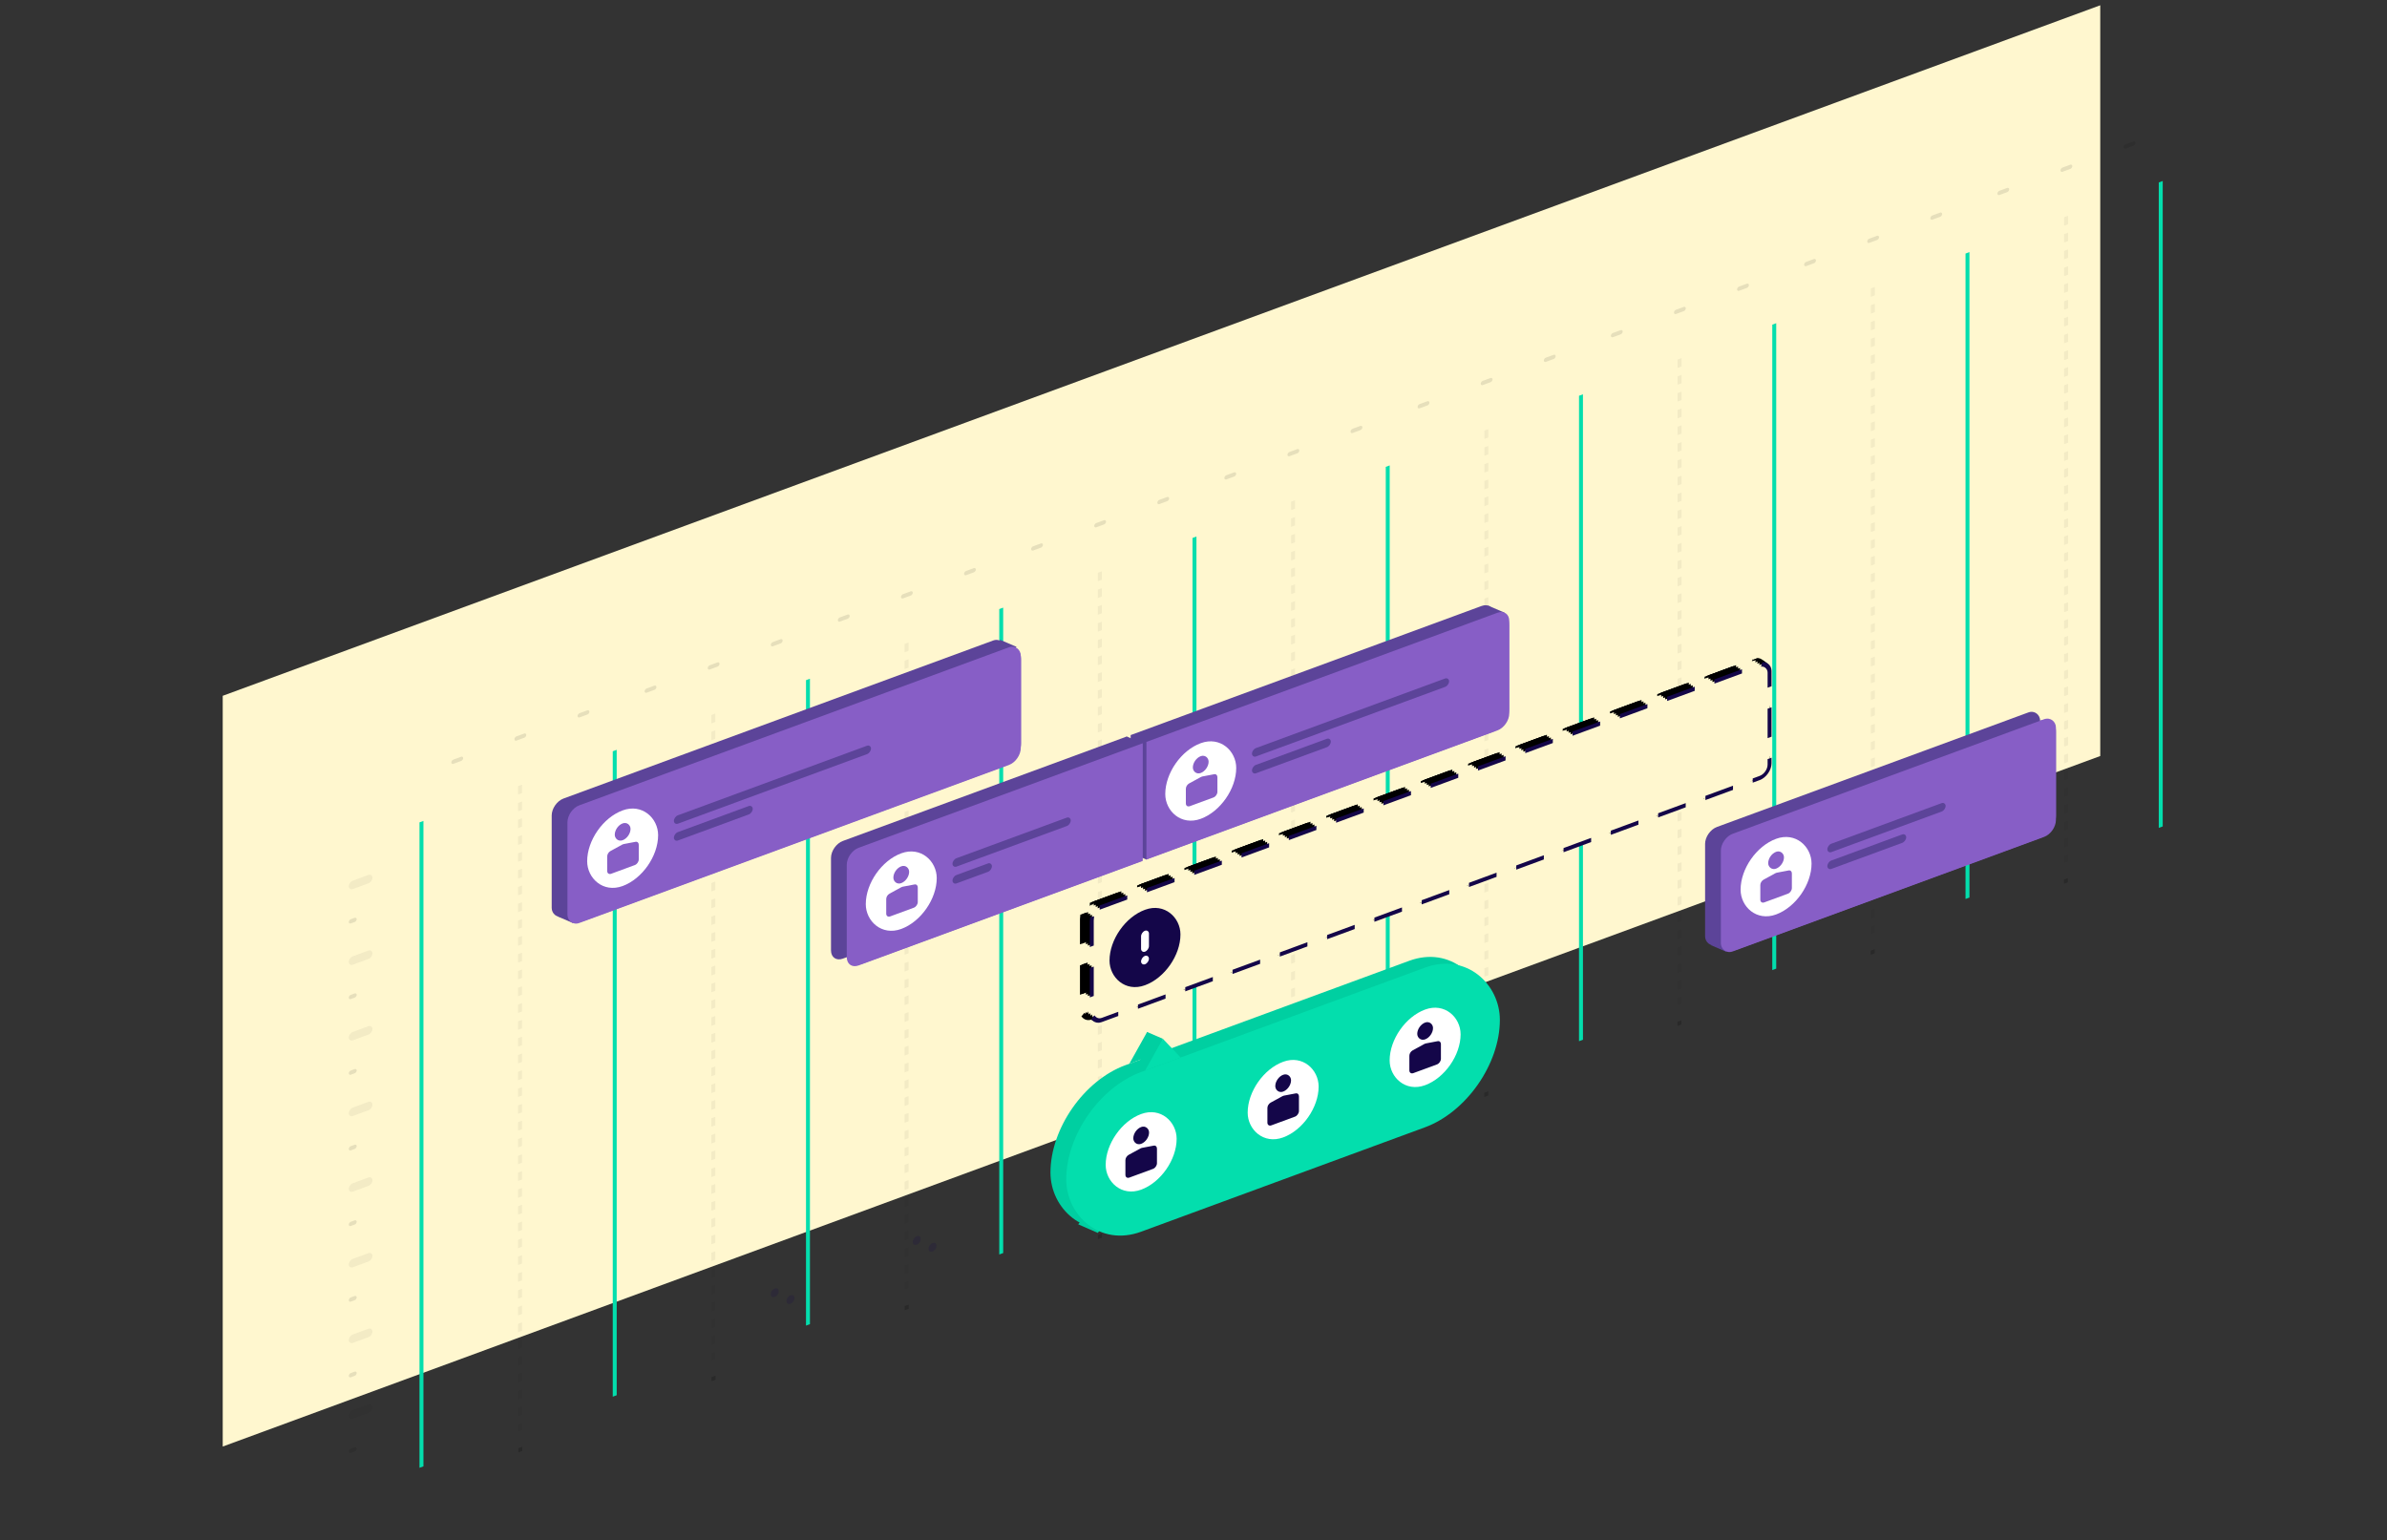 <?xml version="1.0" encoding="UTF-8" standalone="no"?>
<svg
   xmlns:dc="http://purl.org/dc/elements/1.1/"
   xmlns:cc="http://creativecommons.org/ns#"
   xmlns:rdf="http://www.w3.org/1999/02/22-rdf-syntax-ns#"
   xmlns:svg="http://www.w3.org/2000/svg"
   xmlns="http://www.w3.org/2000/svg"
   xmlns:sodipodi="http://sodipodi.sourceforge.net/DTD/sodipodi-0.dtd"
   xmlns:inkscape="http://www.inkscape.org/namespaces/inkscape"
   inkscape:version="1.0beta2 (2b71d25, 2019-12-03)"
   sodipodi:docname="skewed-gantt.svg"
   id="svg567"
   version="1.1"
   fill="none"
   viewBox="0 0 375 242">
  <rect x="0" y="0" width="375" height="242" fill="#333333" stroke="none"/>
  <defs
     id="defs571" />
  <sodipodi:namedview
     inkscape:current-layer="g682"
     inkscape:window-maximized="0"
     inkscape:window-y="354"
     inkscape:window-x="1853"
     inkscape:cy="144.47164"
     inkscape:cx="187.5"
     inkscape:zoom="2.2392792"
     showgrid="false"
     id="namedview569"
     inkscape:window-height="901"
     inkscape:window-width="1584"
     inkscape:pageshadow="2"
     inkscape:pageopacity="0"
     guidetolerance="10"
     gridtolerance="10"
     objecttolerance="10"
     borderopacity="1"
     inkscape:document-rotation="0"
     bordercolor="#666666"
     pagecolor="#ffffff" />
  <rect
     id="rect255"
     fill="#FFF7CF"
     transform="matrix(0.938 -0.345 0 1 34.99 109.318)"
     height="117.949"
     width="314.457" />
  <g
     id="g275"
     opacity="0.05">
    <line
       id="line257"
       stroke-dasharray="1.32 1.32"
       stroke-width="0.66"
       stroke="black"
       transform="matrix(-4.10227e-08 1 -0.938 0.345 81.393 123.506)"
       y2="-0.33"
       x2="101.404"
       y1="-0.33" />
    <line
       id="line259"
       stroke-dasharray="1.32 1.32"
       stroke-width="0.66"
       stroke="black"
       transform="matrix(-4.10227e-08 1 -0.938 0.345 111.754 112.334)"
       y2="-0.33"
       x2="101.404"
       y1="-0.33" />
    <line
       id="line261"
       stroke-dasharray="1.32 1.32"
       stroke-width="0.66"
       stroke="black"
       transform="matrix(-4.10227e-08 1 -0.938 0.345 142.113 101.164)"
       y2="-0.33"
       x2="101.404"
       y1="-0.33" />
    <line
       id="line263"
       stroke-dasharray="1.32 1.32"
       stroke-width="0.66"
       stroke="black"
       transform="matrix(-4.10227e-08 1 -0.938 0.345 172.475 89.992)"
       y2="-0.33"
       x2="101.404"
       y1="-0.33" />
    <line
       id="line265"
       stroke-dasharray="1.32 1.32"
       stroke-width="0.66"
       stroke="black"
       transform="matrix(-4.10227e-08 1 -0.938 0.345 202.834 78.822)"
       y2="-0.33"
       x2="101.404"
       y1="-0.33" />
    <line
       id="line267"
       stroke-dasharray="1.32 1.32"
       stroke-width="0.66"
       stroke="black"
       transform="matrix(-4.10227e-08 1 -0.938 0.345 233.195 67.65)"
       y2="-0.33"
       x2="101.404"
       y1="-0.33" />
    <line
       id="line269"
       stroke-dasharray="1.32 1.32"
       stroke-width="0.66"
       stroke="black"
       transform="matrix(-4.10227e-08 1 -0.938 0.345 263.555 56.48)"
       y2="-0.33"
       x2="101.404"
       y1="-0.33" />
    <line
       id="line271"
       stroke-dasharray="1.32 1.32"
       stroke-width="0.66"
       stroke="black"
       transform="matrix(-4.10227e-08 1 -0.938 0.345 293.916 45.309)"
       y2="-0.33"
       x2="101.404"
       y1="-0.33" />
    <line
       id="line273"
       stroke-dasharray="1.32 1.32"
       stroke-width="0.66"
       stroke="black"
       transform="matrix(-4.10227e-08 1 -0.938 0.345 324.275 34.139)"
       y2="-0.33"
       x2="101.404"
       y1="-0.33" />
  </g>
  <rect
     id="rect277"
     fill="#03DEAD"
     transform="matrix(0.938 -0.345 0 1 65.902 129.203)"
     height="101.404"
     width="0.66" />
  <rect
     id="rect279"
     fill="#03DEAD"
     transform="matrix(0.938 -0.345 0 1 96.264 118.031)"
     height="101.404"
     width="0.66" />
  <rect
     id="rect281"
     fill="#03DEAD"
     transform="matrix(0.938 -0.345 0 1 126.623 106.861)"
     height="101.404"
     width="0.66" />
  <rect
     id="rect283"
     fill="#03DEAD"
     transform="matrix(0.938 -0.345 0 1 156.984 95.689)"
     height="101.404"
     width="0.66" />
  <rect
     id="rect285"
     fill="#03DEAD"
     transform="matrix(0.938 -0.345 0 1 187.344 84.519)"
     height="101.404"
     width="0.66" />
  <rect
     id="rect287"
     fill="#03DEAD"
     transform="matrix(0.938 -0.345 0 1 217.705 73.348)"
     height="101.404"
     width="0.66" />
  <rect
     id="rect289"
     fill="#03DEAD"
     transform="matrix(0.938 -0.345 0 1 248.064 62.178)"
     height="101.404"
     width="0.66" />
  <rect
     id="rect291"
     fill="#03DEAD"
     transform="matrix(0.938 -0.345 0 1 278.426 51.006)"
     height="101.404"
     width="0.66" />
  <rect
     id="rect293"
     fill="#03DEAD"
     transform="matrix(0.938 -0.345 0 1 308.785 39.836)"
     height="101.404"
     width="0.66" />
  <rect
     id="rect295"
     fill="#03DEAD"
     transform="matrix(0.938 -0.345 0 1 339.146 28.664)"
     height="101.404"
     width="0.66" />
  <g
     id="g313"
     opacity="0.05">
    <rect
       id="rect297"
       fill="black"
       transform="matrix(0.938 -0.345 0 1 54.797 138.594)"
       rx="0.66"
       height="1.32"
       width="3.961" />
    <rect
       id="rect299"
       fill="black"
       transform="matrix(0.938 -0.345 0 1 54.797 150.479)"
       rx="0.66"
       height="1.32"
       width="3.961" />
    <rect
       id="rect301"
       fill="black"
       transform="matrix(0.938 -0.345 0 1 54.797 162.361)"
       rx="0.66"
       height="1.32"
       width="3.961" />
    <rect
       id="rect303"
       fill="black"
       transform="matrix(0.938 -0.345 0 1 54.797 174.246)"
       rx="0.66"
       height="1.32"
       width="3.961" />
    <rect
       id="rect305"
       fill="black"
       transform="matrix(0.938 -0.345 0 1 54.797 186.129)"
       rx="0.66"
       height="1.32"
       width="3.961" />
    <rect
       id="rect307"
       fill="black"
       transform="matrix(0.938 -0.345 0 1 54.797 198.014)"
       rx="0.66"
       height="1.32"
       width="3.961" />
    <rect
       id="rect309"
       fill="black"
       transform="matrix(0.938 -0.345 0 1 54.797 209.896)"
       rx="0.66"
       height="1.32"
       width="3.961" />
    <rect
       id="rect311"
       fill="black"
       transform="matrix(0.938 -0.345 0 1 54.797 221.781)"
       rx="0.66"
       height="1.32"
       width="3.961" />
  </g>
  <g
     id="g331"
     opacity="0.1">
    <rect
       id="rect315"
       fill="black"
       transform="matrix(0.938 -0.345 0 1 54.797 144.535)"
       rx="0.33"
       height="0.66"
       width="1.32" />
    <rect
       id="rect317"
       fill="black"
       transform="matrix(0.938 -0.345 0 1 54.797 156.42)"
       rx="0.33"
       height="0.66"
       width="1.32" />
    <rect
       id="rect319"
       fill="black"
       transform="matrix(0.938 -0.345 0 1 54.797 168.303)"
       rx="0.33"
       height="0.66"
       width="1.32" />
    <rect
       id="rect321"
       fill="black"
       transform="matrix(0.938 -0.345 0 1 54.797 180.188)"
       rx="0.33"
       height="0.66"
       width="1.32" />
    <rect
       id="rect323"
       fill="black"
       transform="matrix(0.938 -0.345 0 1 54.797 192.07)"
       rx="0.33"
       height="0.66"
       width="1.32" />
    <rect
       id="rect325"
       fill="black"
       transform="matrix(0.938 -0.345 0 1 54.797 203.955)"
       rx="0.33"
       height="0.66"
       width="1.32" />
    <rect
       id="rect327"
       fill="black"
       transform="matrix(0.938 -0.345 0 1 54.797 215.838)"
       rx="0.33"
       height="0.66"
       width="1.32" />
    <rect
       id="rect329"
       fill="black"
       transform="matrix(0.938 -0.345 0 1 54.797 227.723)"
       rx="0.33"
       height="0.66"
       width="1.32" />
  </g>
  <path
     inkscape:connector-curvature="0"
     id="path333"
     fill="#875EC6"
     d="m 89.193,129.82 c 0,-1.459 1.11,-3.049 2.478,-3.553 L 157.946,101.882 c 1.369,-0.504 2.479,0.27 2.479,1.728 v 13.156 c 0,1.458 -1.11,3.049 -2.479,3.553 l -66.274,24.385 c -1.369,0.504 -2.478,-0.27 -2.478,-1.729 z" />
  <path
     inkscape:connector-curvature="0"
     id="path335"
     fill="#5C4499"
     d="m 90.002,145.019 -2.434,-1.052 6.913,-3.433 0.408,1.4 z" />
  <path
     inkscape:connector-curvature="0"
     id="path337"
     fill="#5C4499"
     d="m 154.644,106.555 -2.753,-1.758 5.259,-4.262 2.547,1.092 z" />
  <rect
     y="158.018"
     x="92.4"
     id="rect339"
     fill="#5C4499"
     transform="matrix(0.938,-0.345,0,1,0,0)"
     rx="1.981"
     height="18.486"
     width="75.924" />
  <rect
     y="159.998"
     x="95.039"
     id="rect341"
     fill="#875EC6"
     transform="matrix(0.938,-0.345,0,1,0,0)"
     rx="1.981"
     height="18.486"
     width="75.924" />
  <rect
     y="167.261"
     x="112.867"
     id="rect343"
     fill="#5C4499"
     transform="matrix(0.938,-0.345,0,1,0,0)"
     rx="0.66"
     height="1.32"
     width="33.011" />
  <rect
     y="169.902"
     x="112.867"
     id="rect345"
     fill="#5C4499"
     transform="matrix(0.938,-0.345,0,1,0,0)"
     rx="0.66"
     height="1.32"
     width="13.204" />
  <rect
     y="163.298"
     x="98.342"
     id="rect347"
     fill="white"
     transform="matrix(0.938,-0.345,0,1,0,0)"
     rx="5.942"
     height="11.884"
     width="11.884" />
  <path
     inkscape:connector-curvature="0"
     id="path349"
     fill="#875EC6"
     d="m 95.393,134.544 c 0,-0.323 0.219,-0.679 0.518,-0.842 l 1.859,-1.014 c 0.068,-0.037 0.136,-0.062 0.204,-0.075 l 1.859,-0.354 c 0.299,-0.057 0.517,0.138 0.517,0.461 v 2.301 c 0,0.365 -0.277,0.763 -0.619,0.889 l -3.718,1.368 c -0.342,0.125 -0.62,-0.068 -0.62,-0.433 z" />
  <rect
     y="165.343"
     x="102.964"
     id="rect351"
     fill="#875EC6"
     transform="matrix(0.938,-0.345,0,1,0,0)"
     rx="1.32"
     height="2.641"
     width="2.641" />
  <path
     id="path353"
     fill="#875EC6"
     d="M270.35 134.319C270.35 132.86 271.459 131.269 272.828 130.766L320.521 113.217C321.889 112.714 322.999 113.488 322.999 114.946V128.102C322.999 129.56 321.889 131.151 320.521 131.655L272.828 149.203C271.459 149.707 270.35 148.933 270.35 147.474V134.319Z" />
  <path
     id="path355"
     fill="#5C4499"
     d="M271.159 149.52L268.725 148.468L275.638 145.034L276.046 146.434L271.159 149.52Z" />
  <rect
     id="rect359"
     fill="#5C4499"
     transform="matrix(0.938 -0.345 0 1 267.871 130.609)"
     rx="1.981"
     height="18.486"
     width="56.118" />
  <rect
     id="rect361"
     fill="#875EC6"
     transform="matrix(0.938 -0.345 0 1 270.35 131.678)"
     rx="1.981"
     height="18.486"
     width="56.118" />
  <rect
     id="rect363"
     fill="#5C4499"
     transform="matrix(0.938 -0.345 0 1 287.08 132.785)"
     rx="0.66"
     height="1.32"
     width="19.806" />
  <rect
     id="rect365"
     fill="#5C4499"
     transform="matrix(0.938 -0.345 0 1 287.08 135.426)"
     rx="0.66"
     height="1.32"
     width="13.204" />
  <rect
     id="rect367"
     fill="white"
     transform="matrix(0.938 -0.345 0 1 273.449 133.838)"
     rx="5.942"
     height="11.884"
     width="11.884" />
  <path
     id="path369"
     fill="#875EC6"
     d="M276.547 139.042C276.547 138.72 276.766 138.364 277.065 138.201L278.923 137.187C278.991 137.15 279.06 137.124 279.127 137.112L280.986 136.758C281.285 136.701 281.504 136.896 281.504 137.219V139.52C281.504 139.885 281.226 140.282 280.884 140.408L277.166 141.776C276.824 141.902 276.547 141.709 276.547 141.344V139.042Z" />
  <rect
     id="rect371"
     fill="#875EC6"
     transform="matrix(0.938 -0.345 0 1 277.785 134.287)"
     rx="1.32"
     height="2.641"
     width="2.641" />
  <g
     transform="translate(-81.718,45.346)"
     id="g598">
    <path
       inkscape:connector-curvature="0"
       d="m 261.822,71.214 54.507,-20.056 c 1.369,-0.504 2.478,0.27 2.478,1.729 V 66.043 c 0,1.458 -1.109,3.049 -2.478,3.553 l -54.507,20.056 z"
       fill="#875EC6"
       id="path373" />
    <path
       inkscape:connector-curvature="0"
       d="m 262.631,89.054 -2.434,-1.052 6.914,-3.433 0.407,1.399 z"
       fill="#5C4499"
       id="path375" />
    <path
       inkscape:connector-curvature="0"
       d="m 261.822,89.7 -2.478,-1.069 6.526,-2.945 0.408,1.399 z"
       fill="#5C4499"
       id="path377" />
    <path
       inkscape:connector-curvature="0"
       d="m 313.021,55.832 -2.754,-1.758 5.26,-4.263 2.547,1.092 z"
       fill="#5C4499"
       id="path379" />
    <path
       inkscape:connector-curvature="0"
       d="m 259.344,70.144 55.144,-20.29 c 1.027,-0.378 1.859,0.203 1.859,1.297 V 65.675 c 0,1.094 -0.832,2.287 -1.859,2.665 l -55.144,20.29 z"
       fill="#5C4499"
       id="path381" />
    <path
       inkscape:connector-curvature="0"
       d="M 261.822,71.214 316.967,50.924 c 1.026,-0.378 1.858,0.203 1.858,1.297 v 14.525 c 0,1.094 -0.832,2.287 -1.858,2.665 l -55.145,20.29 z"
       fill="#875EC6"
       id="path383" />
    <rect
       y="174.811"
       x="296.808"
       width="33.011"
       height="1.32"
       rx="0.66"
       transform="matrix(0.938,-0.345,0,1,0,0)"
       fill="#5C4499"
       id="rect385" />
    <rect
       y="177.452"
       x="296.808"
       width="13.204"
       height="1.32"
       rx="0.66"
       transform="matrix(0.938,-0.345,0,1,0,0)"
       fill="#5C4499"
       id="rect387" />
    <rect
       y="170.853"
       x="282.284"
       width="11.884"
       height="11.884"
       rx="5.942"
       transform="matrix(0.938,-0.345,0,1,0,0)"
       fill="white"
       id="rect389" />
    <path
       inkscape:connector-curvature="0"
       d="m 268.017,78.579 c 0,-0.323 0.219,-0.679 0.518,-0.842 l 1.859,-1.014 c 0.067,-0.037 0.136,-0.062 0.204,-0.075 l 1.859,-0.354 c 0.298,-0.057 0.517,0.138 0.517,0.461 v 2.302 c 0,0.365 -0.277,0.762 -0.619,0.888 l -3.718,1.367 c -0.342,0.126 -0.62,-0.067 -0.62,-0.432 z"
       fill="#875EC6"
       id="path391" />
    <rect
       y="172.895"
       x="286.904"
       width="2.641"
       height="2.641"
       rx="1.32"
       transform="matrix(0.938,-0.345,0,1,0,0)"
       fill="#875EC6"
       id="rect393" />
    <path
       inkscape:connector-curvature="0"
       d="m 214.748,91.175 c 0,-1.458 1.11,-3.049 2.478,-3.553 l 43.977,-16.181 v 18.437 l -43.977,16.181 c -1.368,0.504 -2.478,-0.27 -2.478,-1.729 z"
       fill="#875EC6"
       id="path395" />
    <path
       inkscape:connector-curvature="0"
       d="m 255.413,77.029 -2.753,-1.758 5.26,-4.263 2.546,1.092 z"
       fill="#5C4499"
       id="path399" />
    <path
       inkscape:connector-curvature="0"
       d="m 256.651,76.573 -2.753,-1.758 4.841,-4.449 2.479,1.069 z"
       fill="#5C4499"
       id="path401" />
    <path
       inkscape:connector-curvature="0"
       d="m 212.269,89.444 c 0,-1.093 0.833,-2.286 1.859,-2.664 l 44.611,-16.415 v 18.486 l -44.611,16.415 c -1.026,0.378 -1.859,-0.203 -1.859,-1.297 z"
       fill="#5C4499"
       id="path403" />
    <path
       inkscape:connector-curvature="0"
       d="m 214.748,90.515 c 0,-1.094 0.832,-2.287 1.859,-2.665 L 261.218,71.436 v 18.486 l -44.611,16.414 c -1.027,0.378 -1.859,-0.203 -1.859,-1.297 z"
       fill="#875EC6"
       id="path405" />
    <rect
       y="174.811"
       x="246.648"
       width="19.806"
       height="1.32"
       rx="0.66"
       transform="matrix(0.938,-0.345,0,1,0,0)"
       fill="#5C4499"
       id="rect407" />
    <rect
       y="177.451"
       x="246.648"
       width="6.602"
       height="1.32"
       rx="0.66"
       transform="matrix(0.938,-0.345,0,1,0,0)"
       fill="#5C4499"
       id="rect409" />
    <rect
       y="170.85"
       x="232.125"
       width="11.884"
       height="11.884"
       rx="5.942"
       transform="matrix(0.938,-0.345,0,1,0,0)"
       fill="white"
       id="rect411" />
    <path
       inkscape:connector-curvature="0"
       d="m 220.945,95.897 c 0,-0.323 0.219,-0.679 0.518,-0.842 l 1.859,-1.014 c 0.067,-0.037 0.136,-0.062 0.203,-0.075 l 1.859,-0.354 c 0.299,-0.057 0.518,0.138 0.518,0.461 v 2.302 c 0,0.364 -0.277,0.762 -0.62,0.888 l -3.717,1.368 c -0.342,0.126 -0.62,-0.068 -0.62,-0.432 z"
       fill="#875EC6"
       id="path413" />
    <rect
       y="172.894"
       x="236.746"
       width="2.641"
       height="2.641"
       rx="1.32"
       transform="matrix(0.938,-0.345,0,1,0,0)"
       fill="#875EC6"
       id="rect415" />
  </g>
  <g
     id="g453"
     opacity="0.2">
    <rect
       id="rect435"
       fill="black"
       transform="matrix(0.938 -0.345 0 1 81.432 227.529)"
       height="0.658"
       width="0.66" />
    <rect
       id="rect437"
       fill="black"
       transform="matrix(0.938 -0.345 0 1 111.783 216.361)"
       height="0.658"
       width="0.66" />
    <rect
       id="rect439"
       fill="black"
       transform="matrix(0.938 -0.345 0 1 142.133 205.195)"
       height="0.658"
       width="0.66" />
    <rect
       id="rect441"
       fill="black"
       transform="matrix(0.938 -0.345 0 1 172.484 194.027)"
       height="0.658"
       width="0.66" />
    <rect
       id="rect443"
       fill="black"
       transform="matrix(0.938 -0.345 0 1 202.834 182.859)"
       height="0.658"
       width="0.66" />
    <rect
       id="rect445"
       fill="black"
       transform="matrix(0.938 -0.345 0 1 233.186 171.691)"
       height="0.658"
       width="0.66" />
    <rect
       id="rect447"
       fill="black"
       transform="matrix(0.938 -0.345 0 1 263.537 160.525)"
       height="0.658"
       width="0.66" />
    <rect
       id="rect449"
       fill="black"
       transform="matrix(0.938 -0.345 0 1 293.887 149.357)"
       height="0.658"
       width="0.66" />
    <rect
       id="rect451"
       fill="black"
       transform="matrix(0.938 -0.345 0 1 324.238 138.189)"
       height="0.658"
       width="0.66" />
  </g>
  <circle
     r="0.66"
     id="circle465"
     fill="#140649"
     transform="matrix(0.938 -0.345 0 1 121.713 203.098)"
     opacity="0.2" />
  <circle
     r="0.66"
     id="circle473"
     fill="#140649"
     transform="matrix(0.938 -0.345 0 1 144.02 194.891)"
     opacity="0.2" />
  <circle
     r="0.66"
     id="circle495"
     fill="#140649"
     transform="matrix(0.938 -0.345 0 1 124.192 204.169)"
     opacity="0.2" />
  <circle
     r="0.66"
     id="circle503"
     fill="#140649"
     transform="matrix(0.938 -0.345 0 1 146.499 195.962)"
     opacity="0.2" />
  <g
     transform="translate(66.241,-27.309)"
     id="g682">
    <rect
       x="0.31"
       y="0.216"
       width="113.52"
       height="17.777"
       rx="1.651"
       transform="matrix(0.938,-0.345,0,1,103.441,169.832)"
       fill="#FFF7CF"
       stroke="black"
       stroke-width="0.66"
       stroke-miterlimit="1"
       stroke-linecap="square"
       stroke-dasharray="3.96 3.96"
       id="rect417" />
    <rect
       x="0.31"
       y="0.216"
       width="113.52"
       height="17.777"
       rx="1.651"
       transform="matrix(0.938,-0.345,0,1,103.75,169.716)"
       fill="#FFF7CF"
       stroke="black"
       stroke-width="0.66"
       stroke-miterlimit="1"
       stroke-linecap="square"
       stroke-dasharray="3.96 3.96"
       id="rect419" />
    <rect
       x="0.31"
       y="0.216"
       width="113.52"
       height="17.777"
       rx="1.651"
       transform="matrix(0.938,-0.345,0,1,104.058,169.603)"
       fill="#FFF7CF"
       stroke="black"
       stroke-width="0.66"
       stroke-miterlimit="1"
       stroke-linecap="square"
       stroke-dasharray="3.96 3.96"
       id="rect421" />
    <rect
       x="0.31"
       y="0.216"
       width="113.52"
       height="17.777"
       rx="1.651"
       transform="matrix(0.938,-0.345,0,1,104.371,169.818)"
       fill="#FFF7CF"
       stroke="black"
       stroke-width="0.66"
       stroke-miterlimit="1"
       stroke-linecap="square"
       stroke-dasharray="3.96 3.96"
       id="rect423" />
    <rect
       x="0.31"
       y="0.216"
       width="113.52"
       height="17.777"
       rx="1.651"
       transform="matrix(0.938,-0.345,0,1,104.679,170.033)"
       fill="#FFF7CF"
       stroke="black"
       stroke-width="0.66"
       stroke-miterlimit="1"
       stroke-linecap="square"
       stroke-dasharray="3.96 3.96"
       id="rect425" />
    <rect
       x="0.31"
       y="0.216"
       width="113.52"
       height="17.777"
       rx="1.651"
       transform="matrix(0.938,-0.345,0,1,104.988,170.248)"
       fill="#FFF7CF"
       stroke="#140649"
       stroke-width="0.66"
       stroke-miterlimit="1"
       stroke-linecap="square"
       stroke-dasharray="3.96 3.96"
       id="rect427" />
    <rect
       y="0"
       x="0"
       width="11.88"
       height="11.852"
       rx="5.926"
       transform="matrix(0.938,-0.345,0,1,108.066,172.295)"
       fill="#140649"
       id="rect429" />
    <rect
       y="0"
       x="0"
       width="1.32"
       height="3.292"
       rx="0.66"
       transform="matrix(0.938,-0.345,0,1,113.021,173.764)"
       fill="white"
       id="rect431" />
    <rect
       y="0"
       x="0"
       width="1.32"
       height="1.317"
       rx="0.658"
       transform="matrix(0.938,-0.345,0,1,113.021,177.715)"
       fill="white"
       id="rect433" />
    <path
       inkscape:connector-curvature="0"
       d="m 113.97,189.443 2.788,2.935 -5.576,2.052 z"
       fill="#00CFA1"
       id="path455" />
    <rect
       y="0"
       x="0"
       width="72.623"
       height="25.088"
       rx="12.544"
       transform="matrix(0.938,-0.345,0,1,98.789,198.99)"
       fill="#00CFA1"
       id="rect457" />
    <rect
       y="0"
       x="0"
       width="11.884"
       height="11.884"
       rx="5.942"
       transform="matrix(0.938,-0.345,0,1,104.984,203.312)"
       fill="white"
       id="rect459" />
    <path
       inkscape:connector-curvature="0"
       d="m 108.084,208.513 c 0,-0.323 0.219,-0.679 0.518,-0.842 l 1.859,-1.014 c 0.067,-0.036 0.136,-0.062 0.203,-0.075 l 1.859,-0.353 c 0.299,-0.057 0.518,0.138 0.518,0.46 v 2.302 c 0,0.365 -0.278,0.762 -0.62,0.888 l -3.717,1.368 c -0.343,0.126 -0.62,-0.068 -0.62,-0.432 z"
       fill="#140649"
       id="path461" />
    <rect
       y="0"
       x="0"
       width="2.641"
       height="2.641"
       rx="1.32"
       transform="matrix(0.938,-0.345,0,1,109.322,203.758)"
       fill="#140649"
       id="rect463" />
    <rect
       y="0"
       x="0"
       width="11.884"
       height="11.884"
       rx="5.942"
       transform="matrix(0.938,-0.345,0,1,127.291,195.105)"
       fill="white"
       id="rect467" />
    <path
       inkscape:connector-curvature="0"
       d="m 130.389,200.31 c 0,-0.323 0.219,-0.679 0.517,-0.842 l 1.859,-1.014 c 0.068,-0.037 0.136,-0.062 0.204,-0.075 l 1.859,-0.354 c 0.298,-0.056 0.517,0.138 0.517,0.461 v 2.302 c 0,0.364 -0.277,0.762 -0.619,0.888 l -3.718,1.368 c -0.342,0.126 -0.619,-0.068 -0.619,-0.432 z"
       fill="#140649"
       id="path469" />
    <rect
       y="0"
       x="0"
       width="2.641"
       height="2.641"
       rx="1.32"
       transform="matrix(0.938,-0.345,0,1,131.627,195.555)"
       fill="#140649"
       id="rect471" />
    <rect
       y="0"
       x="0"
       width="11.884"
       height="11.884"
       rx="5.942"
       transform="matrix(0.938,-0.345,0,1,149.596,186.898)"
       fill="white"
       id="rect475" />
    <path
       inkscape:connector-curvature="0"
       d="m 152.693,192.101 c 0,-0.323 0.219,-0.679 0.518,-0.842 l 1.859,-1.014 c 0.067,-0.037 0.136,-0.062 0.204,-0.075 l 1.858,-0.354 c 0.299,-0.056 0.518,0.138 0.518,0.461 v 2.302 c 0,0.364 -0.277,0.762 -0.619,0.888 l -3.718,1.368 c -0.342,0.126 -0.62,-0.068 -0.62,-0.432 z"
       fill="#140649"
       id="path477" />
    <rect
       y="0"
       x="0"
       width="2.641"
       height="2.641"
       rx="1.32"
       transform="matrix(0.938,-0.345,0,1,153.932,187.346)"
       fill="#140649"
       id="rect479" />
    <path
       inkscape:connector-curvature="0"
       d="m 116.448,190.513 -2.478,-1.069 -1.24,5.078 2.789,-1.026 z"
       fill="#00CFA1"
       id="path481" />
    <path
       inkscape:connector-curvature="0"
       d="m 109.013,217.346 -3.718,-0.613 -2.143,2.931 3.072,1.349 z"
       fill="#00CFA1"
       id="path483" />
    <path
       inkscape:connector-curvature="0"
       d="m 116.448,190.513 2.789,2.936 -5.577,2.051 z"
       fill="#03DEAD"
       id="path485" />
    <rect
       y="0"
       x="0"
       width="72.623"
       height="25.088"
       rx="12.544"
       transform="matrix(0.938,-0.345,0,1,101.268,200.061)"
       fill="#03DEAD"
       id="rect487" />
    <rect
       y="0"
       x="0"
       width="11.884"
       height="11.884"
       rx="5.942"
       transform="matrix(0.938,-0.345,0,1,107.463,204.383)"
       fill="white"
       id="rect489" />
    <path
       inkscape:connector-curvature="0"
       d="m 110.562,209.585 c 0,-0.322 0.219,-0.678 0.518,-0.841 l 1.859,-1.014 c 0.067,-0.037 0.136,-0.063 0.204,-0.075 l 1.859,-0.354 c 0.298,-0.057 0.517,0.138 0.517,0.461 v 2.301 c 0,0.365 -0.277,0.762 -0.619,0.888 l -3.718,1.368 c -0.342,0.126 -0.62,-0.067 -0.62,-0.432 z"
       fill="#140649"
       id="path491" />
    <rect
       y="0"
       x="0"
       width="2.641"
       height="2.641"
       rx="1.32"
       transform="matrix(0.938,-0.345,0,1,111.801,204.83)"
       fill="#140649"
       id="rect493" />
    <rect
       y="0"
       x="0"
       width="11.884"
       height="11.884"
       rx="5.942"
       transform="matrix(0.938,-0.345,0,1,129.77,196.176)"
       fill="white"
       id="rect497" />
    <path
       inkscape:connector-curvature="0"
       d="m 132.869,201.378 c 0,-0.322 0.219,-0.678 0.518,-0.841 l 1.859,-1.014 c 0.067,-0.037 0.136,-0.063 0.203,-0.075 l 1.859,-0.354 c 0.299,-0.057 0.518,0.138 0.518,0.46 v 2.302 c 0,0.365 -0.277,0.762 -0.62,0.888 l -3.717,1.368 c -0.342,0.126 -0.62,-0.067 -0.62,-0.432 z"
       fill="#140649"
       id="path499" />
    <rect
       y="0"
       x="0"
       width="2.641"
       height="2.641"
       rx="1.32"
       transform="matrix(0.938,-0.345,0,1,134.107,196.623)"
       fill="#140649"
       id="rect501" />
    <rect
       y="0"
       x="0"
       width="11.884"
       height="11.884"
       rx="5.942"
       transform="matrix(0.938,-0.345,0,1,152.074,187.969)"
       fill="white"
       id="rect505" />
    <path
       inkscape:connector-curvature="0"
       d="m 155.172,193.173 c 0,-0.322 0.219,-0.678 0.518,-0.841 l 1.858,-1.015 c 0.068,-0.036 0.137,-0.062 0.204,-0.074 l 1.859,-0.354 c 0.299,-0.057 0.518,0.138 0.518,0.46 v 2.302 c 0,0.365 -0.278,0.762 -0.62,0.888 l -3.718,1.368 c -0.342,0.126 -0.619,-0.067 -0.619,-0.432 z"
       fill="#140649"
       id="path507" />
    <rect
       y="0"
       x="0"
       width="2.641"
       height="2.641"
       rx="1.32"
       transform="matrix(0.938,-0.345,0,1,156.41,188.418)"
       fill="#140649"
       id="rect509" />
  </g>
  <g
     id="g565"
     opacity="0.1">
    <rect
       id="rect511"
       fill="black"
       transform="matrix(0.938 -0.345 0 1 70.906 119.461)"
       rx="0.33"
       height="0.66"
       width="1.981" />
    <rect
       id="rect513"
       fill="black"
       transform="matrix(0.938 -0.345 0 1 80.82 115.812)"
       rx="0.33"
       height="0.66"
       width="1.981" />
    <rect
       id="rect515"
       fill="black"
       transform="matrix(0.938 -0.345 0 1 90.734 112.166)"
       rx="0.33"
       height="0.66"
       width="1.981" />
    <rect
       id="rect517"
       fill="black"
       transform="matrix(0.938 -0.345 0 1 101.268 108.289)"
       rx="0.33"
       height="0.66"
       width="1.981" />
    <rect
       id="rect519"
       fill="black"
       transform="matrix(0.938 -0.345 0 1 111.182 104.641)"
       rx="0.33"
       height="0.66"
       width="1.981" />
    <rect
       id="rect521"
       fill="black"
       transform="matrix(0.938 -0.345 0 1 121.096 100.994)"
       rx="0.33"
       height="0.66"
       width="1.981" />
    <rect
       id="rect523"
       fill="black"
       transform="matrix(0.938 -0.345 0 1 131.627 97.119)"
       rx="0.33"
       height="0.66"
       width="1.981" />
    <rect
       id="rect525"
       fill="black"
       transform="matrix(0.938 -0.345 0 1 141.541 93.471)"
       rx="0.33"
       height="0.66"
       width="1.981" />
    <rect
       id="rect527"
       fill="black"
       transform="matrix(0.938 -0.345 0 1 151.455 89.824)"
       rx="0.33"
       height="0.66"
       width="1.981" />
    <rect
       id="rect529"
       fill="black"
       transform="matrix(0.938 -0.345 0 1 161.988 85.947)"
       rx="0.33"
       height="0.66"
       width="1.981" />
    <rect
       id="rect531"
       fill="black"
       transform="matrix(0.938 -0.345 0 1 171.902 82.299)"
       rx="0.33"
       height="0.66"
       width="1.981" />
    <rect
       id="rect533"
       fill="black"
       transform="matrix(0.938 -0.345 0 1 181.816 78.652)"
       rx="0.33"
       height="0.66"
       width="1.981" />
    <rect
       id="rect535"
       fill="black"
       transform="matrix(0.938 -0.345 0 1 192.348 74.777)"
       rx="0.33"
       height="0.66"
       width="1.981" />
    <rect
       id="rect537"
       fill="black"
       transform="matrix(0.938 -0.345 0 1 202.262 71.129)"
       rx="0.33"
       height="0.66"
       width="1.981" />
    <rect
       id="rect539"
       fill="black"
       transform="matrix(0.938 -0.345 0 1 212.176 67.482)"
       rx="0.33"
       height="0.66"
       width="1.981" />
    <rect
       id="rect541"
       fill="black"
       transform="matrix(0.938 -0.345 0 1 222.709 63.605)"
       rx="0.33"
       height="0.66"
       width="1.981" />
    <rect
       id="rect543"
       fill="black"
       transform="matrix(0.938 -0.345 0 1 232.623 59.957)"
       rx="0.33"
       height="0.66"
       width="1.981" />
    <rect
       id="rect545"
       fill="black"
       transform="matrix(0.938 -0.345 0 1 242.537 56.31)"
       rx="0.33"
       height="0.66"
       width="1.981" />
    <rect
       id="rect547"
       fill="black"
       transform="matrix(0.938 -0.345 0 1 253.068 52.435)"
       rx="0.33"
       height="0.66"
       width="1.981" />
    <rect
       id="rect549"
       fill="black"
       transform="matrix(0.938 -0.345 0 1 262.982 48.787)"
       rx="0.33"
       height="0.66"
       width="1.981" />
    <rect
       id="rect551"
       fill="black"
       transform="matrix(0.938 -0.345 0 1 272.896 45.141)"
       rx="0.33"
       height="0.66"
       width="1.981" />
    <rect
       id="rect553"
       fill="black"
       transform="matrix(0.938 -0.345 0 1 283.43 41.264)"
       rx="0.33"
       height="0.66"
       width="1.981" />
    <rect
       id="rect555"
       fill="black"
       transform="matrix(0.938 -0.345 0 1 293.344 37.615)"
       rx="0.33"
       height="0.66"
       width="1.981" />
    <rect
       id="rect557"
       fill="black"
       transform="matrix(0.938 -0.345 0 1 303.258 33.969)"
       rx="0.33"
       height="0.66"
       width="1.981" />
    <rect
       id="rect559"
       fill="black"
       transform="matrix(0.938 -0.345 0 1 313.789 30.094)"
       rx="0.33"
       height="0.66"
       width="1.981" />
    <rect
       id="rect561"
       fill="black"
       transform="matrix(0.938 -0.345 0 1 323.703 26.445)"
       rx="0.33"
       height="0.66"
       width="1.981" />
    <rect
       id="rect563"
       fill="black"
       transform="matrix(0.938 -0.345 0 1 333.617 22.799)"
       rx="0.33"
       height="0.66"
       width="1.981" />
  </g>
</svg>
